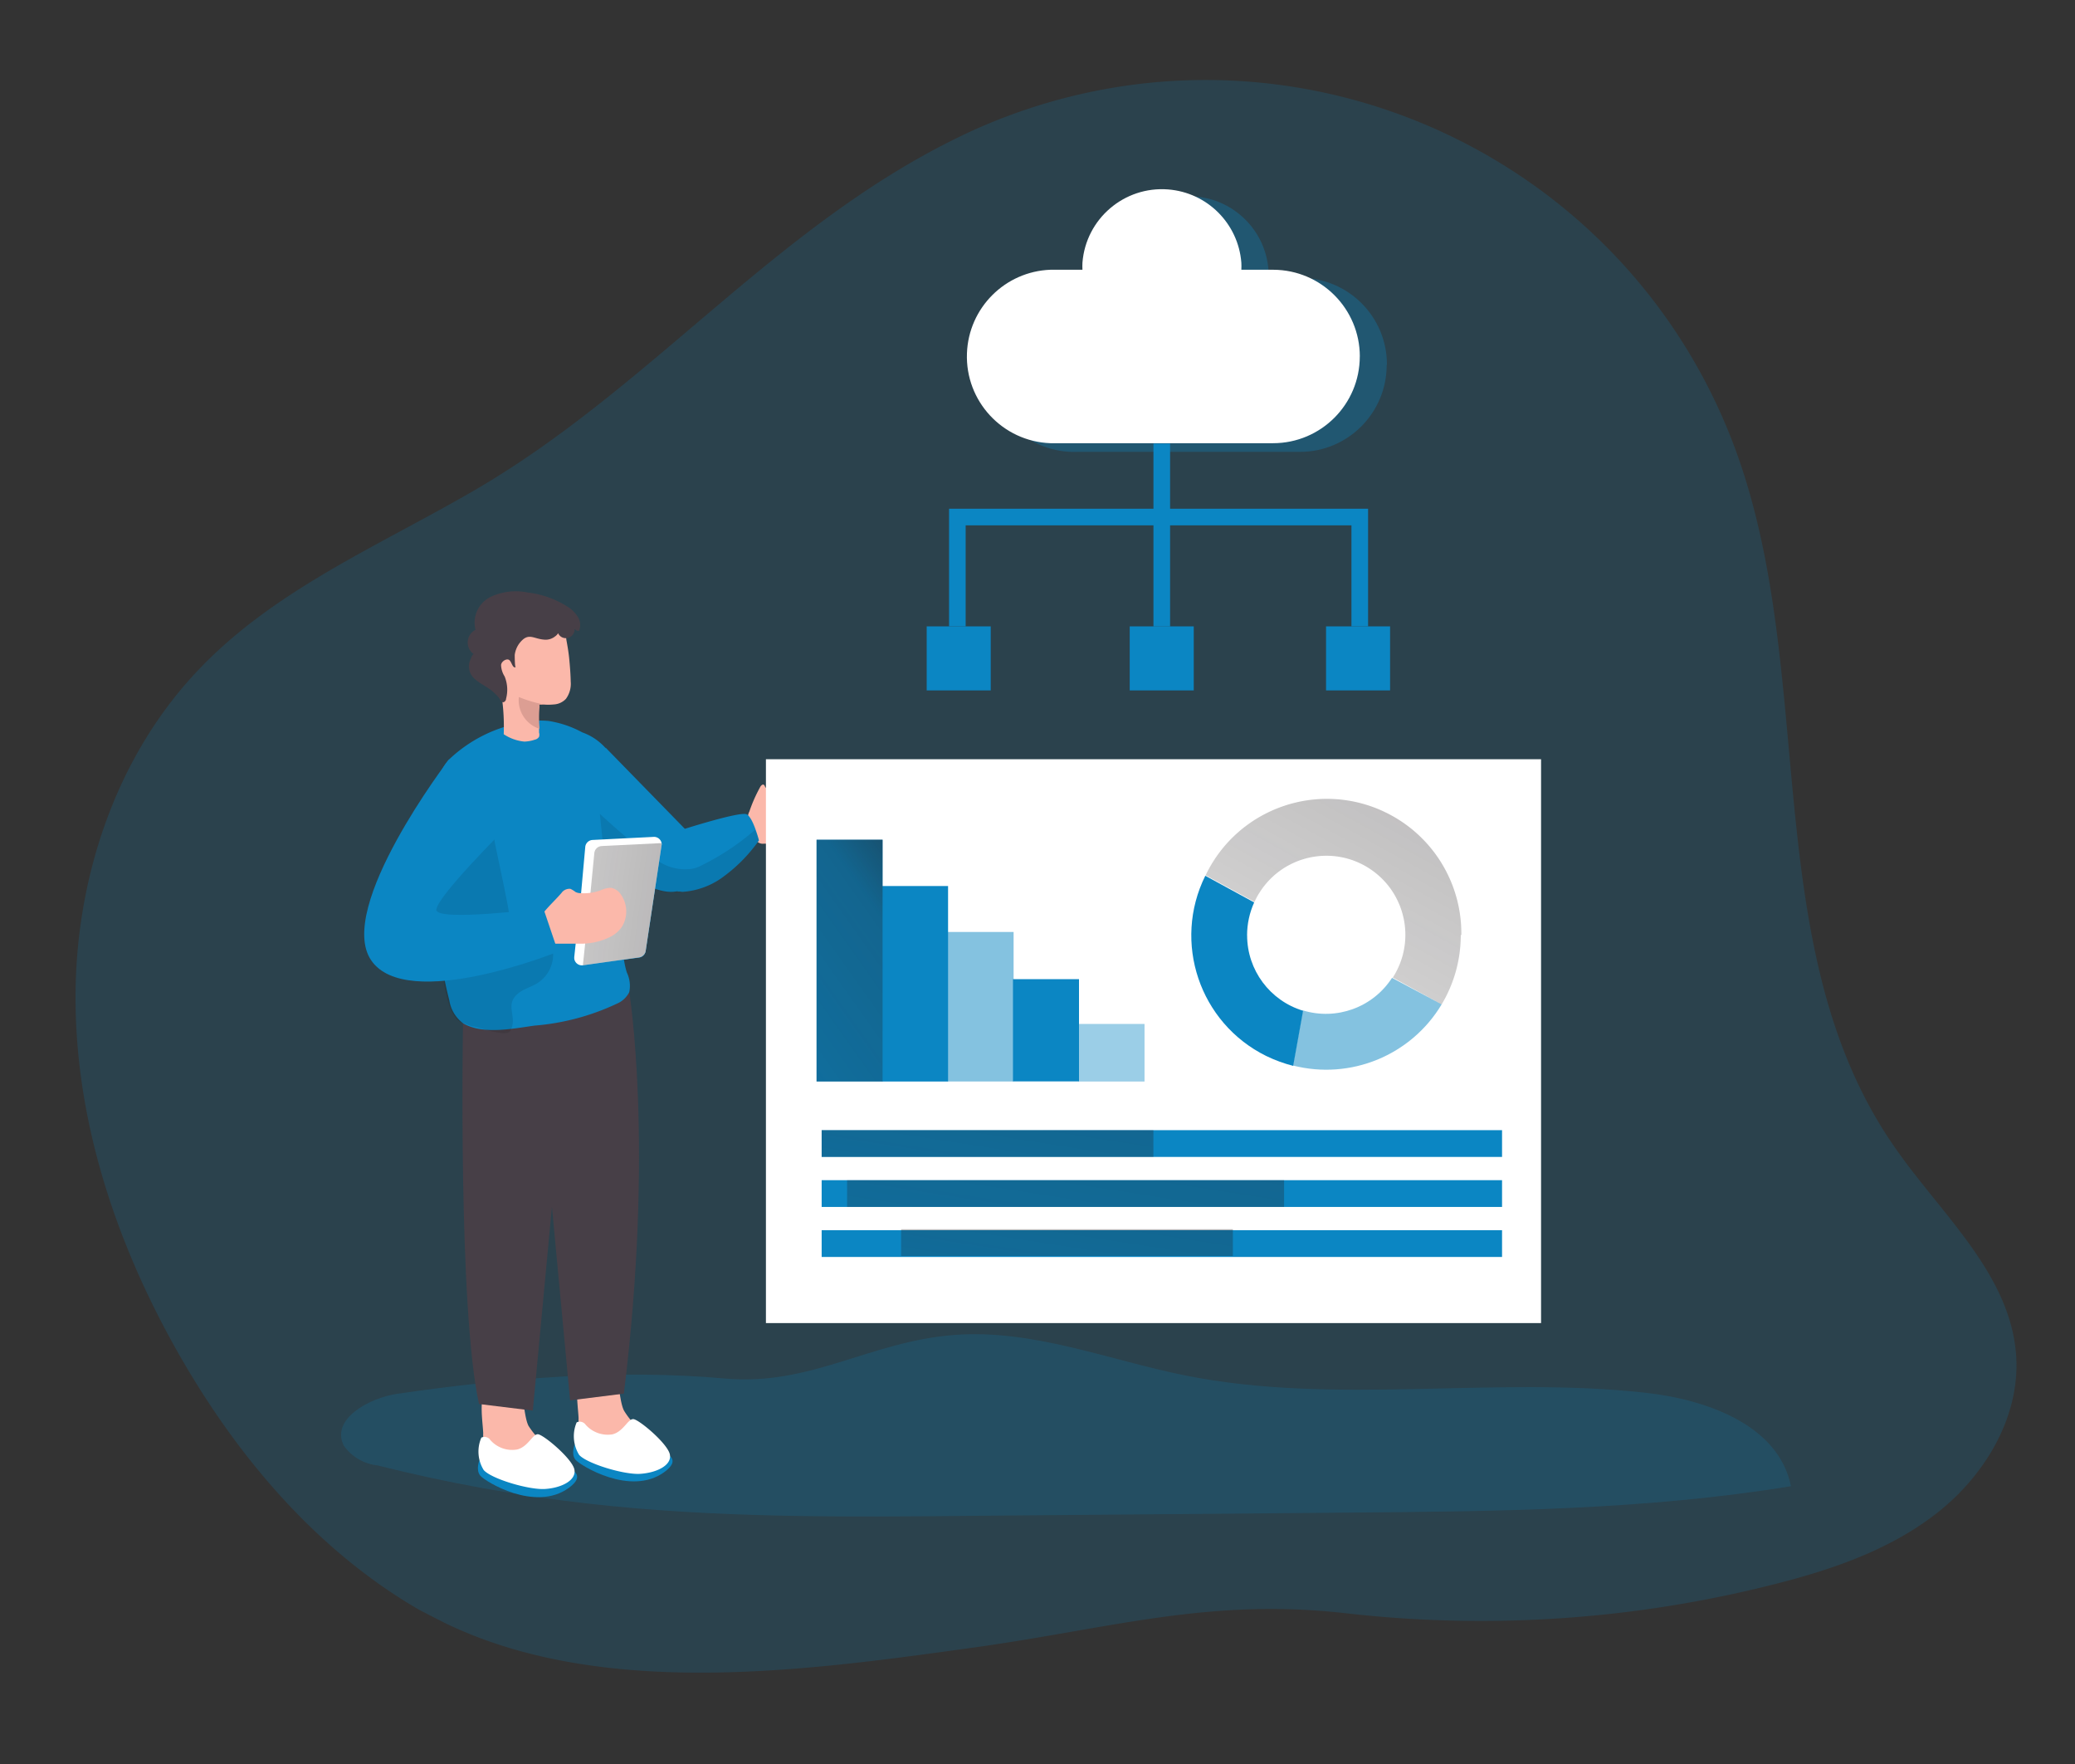 <svg viewBox="0 25 500 425" xmlns="http://www.w3.org/2000/svg" xmlns:xlink="http://www.w3.org/1999/xlink"><rect x="0" y="25" width="500" height="425" fill="#333333" stroke="none"/><linearGradient id="a" gradientTransform="translate(-496.86 466.45)" gradientUnits="userSpaceOnUse" x1="683.38" x2="562.64" y1="-218.64" y2="-235.02"><stop offset="0" stop-color="#231f20"/><stop offset=".08" stop-color="#231f20" stop-opacity=".69"/><stop offset=".21" stop-color="#231f20" stop-opacity=".32"/><stop offset="1" stop-color="#231f20" stop-opacity="0"/></linearGradient><linearGradient id="b" gradientTransform="matrix(-1 0 0 1 -5061.06 466.44)" x1="-5305.71" x2="-5162.79" xlink:href="#a" y1="-238.31" y2="-137.01"/><linearGradient id="c" gradientTransform="translate(-478.29 483.03)" x1="723.66" x2="699.13" xlink:href="#a" y1="-230.07" y2="-72.57"/><linearGradient id="d" gradientTransform="translate(-478.29 483.03)" x1="742.8" x2="718.29" xlink:href="#a" y1="-206.18" y2="-48.68"/><linearGradient id="e" gradientTransform="translate(-478.29 483.03)" x1="744.02" x2="714.36" xlink:href="#a" y1="-227.95" y2="-37.55"/><linearGradient id="f" x1="872" x2="749.79" xlink:href="#a" y1="-316.36" y2="-96.03"/><path d="m106.83 415.85c38.5 18.82 88.37 11.58 129.25 5.89 32.4-4.62 55.67-11.78 88.37-8.04 34.51 3.92 69.44 1.54 103.1-7.01 14.11-3.56 28.25-8.42 39.62-17.5 11.37-9.07 19.65-23.09 18.65-37.62-1.38-19.76-18.29-34.2-29.46-50.46-33.08-47.69-18.14-113.73-38.29-168.1-26.14-70.43-104.42-106.34-174.85-80.2a134.66 134.66 0 0 0 -12.48 5.36c-44.18 21.56-73.96 60.21-116.2 84.83-22.86 13.31-47.95 23.83-66.3 42.95-20.3 21.03-30.19 50.84-30.04 80.06s9.63 57.88 23.89 83.45 33.7 48.78 58.91 63.39c2 1.03 3.92 2.03 5.86 3z" fill="#0b86c3" opacity=".18"/><path d="m95.93 360.77c-7.04 1-16.32 6.19-13.08 12.55 1.9 2.66 4.85 4.39 8.1 4.74 16.66 4.19 33.59 7.26 50.66 9.19 30.93 3.51 62.15 3.27 93.26 2.95l90.46-.77c35.35-.29 71.19-.62 106.22-6.36-2.95-14.73-20.32-20.91-35.2-22.53-36.82-4.06-74.46 3.12-110.75-4.15-18.56-3.74-36.85-11.25-55.76-9.75-20.32 1.59-34.49 12.34-55.14 10.49-26.04-2.33-53.02-.09-78.76 3.65z" fill="#0b86c3" opacity=".18"/><path d="m139.41 366.75c-.05 1.85.3 3.69 1.03 5.39a8.87 8.87 0 0 0 3.92 3.65 15.45 15.45 0 0 0 11.49 1.15c.53-.1 1-.4 1.33-.82.21-.33.29-.73.24-1.12a8.604 8.604 0 0 0 -2.95-5.42 17.964 17.964 0 0 1 -4.12-4.74c-1.77-3.56-.47-13.02-7.16-11.49-5.66 1.27-3.92 9.43-3.77 13.4z" fill="#fbb8aa"/><path d="m138.49 373.02s-.97 2.36.21 3.71 13.23 8.84 21.36 2.95-11.05-6.66-11.05-6.66z" fill="#0b86c3"/><path d="m138.96 367.69c.76-.36 1.66-.12 2.15.56a7.11 7.11 0 0 0 6.45 2.33c2.65-.65 3.71-3.68 5.01-3.68s8.31 5.89 8.84 8.51-3.18 4.42-7.13 4.68-12.93-2.5-14.73-4.57a8.535 8.535 0 0 1 -.59-7.84z" fill="#fff"/><path d="m116.43 370.37c-.04 1.86.3 3.7 1 5.42a9.052 9.052 0 0 0 3.95 3.65c3.54 1.83 7.66 2.23 11.49 1.12.53-.09 1-.38 1.33-.8.19-.35.28-.75.24-1.15a8.533 8.533 0 0 0 -2.95-5.39 20.476 20.476 0 0 1 -4.15-4.71c-1.74-3.56-.44-13.02-7.13-11.52-5.68 1.3-3.92 9.46-3.77 13.37z" fill="#fbb8aa"/><path d="m115.52 376.82s-.94 2.33.21 3.71 13.2 8.84 21.33 2.95-11.02-6.8-11.02-6.8l-10.52.15z" fill="#0b86c3"/><path d="m115.99 371.37c.76-.38 1.68-.14 2.15.56a6.993 6.993 0 0 0 6.45 2.3c2.62-.62 3.71-3.65 4.98-3.68s8.34 5.89 8.84 8.51-3.18 4.45-7.13 4.68-12.93-2.47-14.73-4.57a8.472 8.472 0 0 1 -.56-7.81z" fill="#fff"/><path d="m111.57 271.49s-1.24 68.84 3.86 91.78l12.96 1.59 8.84-94.26-25.66.88z" fill="#473f47"/><path d="m151.63 264.04s6.07 37.11-1.3 96.73l-12.96 1.62-8.84-94.26 23.09-4.09z" fill="#473f47"/><path d="m166.77 234.4c-.15 2.47-.94 4.65-3.12 5.36h-.56c-3.98.8-9.19-2.21-12.81-4.86-1.51-1.01-2.97-2.1-4.36-3.27v-26.51l19.32 19.79c1 3.06 1.52 6.26 1.53 9.48z" fill="#0b86c3"/><path d="m150.42 234.93c0 1.24.18 2.5.18 3.74 0 6.86-1.59 13.96.44 20.62.71 1.47.92 3.14.59 4.74a5.896 5.896 0 0 1 -2.95 2.77 57.273 57.273 0 0 1 -19.88 5.3c-5.13.71-12.43 2.24-17.17-.53a8.53 8.53 0 0 1 -3.36-5.57c-1.82-7.09-2.9-14.34-3.21-21.65 0-.97-.15-1.91-.18-2.95-.41-6.6-.53-13.17-.41-19.76 0-4.77.47-9.93 3.59-13.52 5.01-4.82 11.37-8 18.23-9.1 1.94-.41 3.92-.51 5.89-.32 2.84.44 5.58 1.37 8.1 2.74 3.01 1.07 5.55 3.15 7.19 5.89 1.64 3.46 2.78 7.12 3.39 10.9.61 3.45.76 6.97.44 10.46-.18 1.74-.62 3.48-.8 5.21-.06.34-.09.69-.09 1.03z" fill="#0b86c3"/><path d="m122.41 273.82c-2 .59-6.6-1.24-8.13-1.5-.91 0-1.74-.62-2.65-.82-4.54-1.15-5.07-13.93-5.51-17.35-1.57-9.14-2.61-18.37-3.12-27.63-.22-3.51.19-7.03 1.21-10.4 1.03-3.42 3.52-6.2 6.8-7.6 5.89-2.09 7.54 16.29 8.34 20.09 1 4.77 2.03 9.54 2.95 14.29.71 3.51.32 6.27 2.95 8.84.19.2.44.35.71.41.25 0 .49-.06.71-.18 1.16-.51 2.39-.79 3.65-.85a2.31 2.31 0 0 1 2.73 1.77c.02.1.03.19.04.29.74 3.33-.65 6.76-3.51 8.63-1.24.8-2.65 1.21-3.92 1.97-4.68 2.95-.77 5.89-2.62 9.43-.12.27-.34.49-.62.62z" fill="#020202" opacity=".1"/><path d="m136.4 193.34a4.3 4.3 0 0 1 -2.95 1.38c-.89.09-1.79.09-2.68 0h-.5a.617.617 0 0 0 -.38 0c-.04.13-.04.28 0 .41-.16 1.79-.16 3.6 0 5.39v.97c.1.34.1.69 0 1.03-.25.38-.64.63-1.09.71-.79.27-1.61.41-2.44.44-1.78-.17-3.49-.78-4.98-1.77.11-3.08-.05-6.17-.5-9.22a49.14 49.14 0 0 1 -1.18-11.78 6.479 6.479 0 0 1 6.46-6.5c.35 0 .71.03 1.05.08 2.84-.05 5.63.71 8.04 2.21a3.22 3.22 0 0 1 1.21 2.39c.29 1.56.56 3.12.71 4.71s.32 3.59.35 5.39a6.14 6.14 0 0 1 -1.12 4.15zm46.87 21.12c.18-.27.53-.56.8-.38.12.1.2.23.24.38.31.58.93.94 1.59.91h1.91c1.7.06 3.27.91 4.24 2.3.97 1.37 1.5 3 1.53 4.68.18 1.51-.23 3.03-1.15 4.24a7.912 7.912 0 0 1 -6.33 1.68h-2.06a1.94 1.94 0 0 1 -2.15-1.56c-.85-2.03-2.39-4.09-1.33-6.16.71-2.11 1.62-4.15 2.71-6.1z" fill="#fbb8aa"/><path d="m133.84 178.26c-.75.63-1.71.94-2.68.85-2.65-.18-3.8-1.83-5.89.74-.68.85-1.1 1.87-1.24 2.95 0 .24 0 2.95.24 2.95-.77.27-.91-1.12-1.5-1.68s-1.94.21-2.03 1.15c.03.97.33 1.92.85 2.74.7 1.71.83 3.6.35 5.39 0 .44-.44.94-.85.82s-.68-.82-.97-1.18c-.42-.48-.87-.93-1.35-1.35-1.47-1.3-3.98-2.3-5.07-3.83-.55-.82-.8-1.81-.68-2.8 0-.24.77-2.62 1.15-2.39a3.437 3.437 0 0 1 -.84-4.8c.32-.46.75-.83 1.25-1.09a6.91 6.91 0 0 1 3.51-7.86c2.82-1.36 6.01-1.75 9.07-1.12 3.42.4 6.7 1.57 9.6 3.42 1 .61 1.85 1.45 2.47 2.44.64 1.02.75 2.28.29 3.39-.43.04-.84-.17-1.06-.53.09 1.15-.77 2.16-1.91 2.27-.87.1-1.71-.38-2.06-1.18-.17.27-.39.51-.65.71z" fill="#473f47"/><path d="m130.89 194.79h-.5a.617.617 0 0 0 -.38 0c-.04.13-.04.28 0 .41-.16 1.79-.16 3.6 0 5.39a7.22 7.22 0 0 1 -4.98-7.66c1.96.82 4.01 1.42 6.1 1.8z" fill="#dc9e93"/><path d="m182.88 227.48c-2.53 3.6-5.67 6.73-9.28 9.25a18.567 18.567 0 0 1 -8.84 3.12c-.42.04-.84-.01-1.24-.15-.68-.17-1.27-.58-1.68-1.15a9.725 9.725 0 0 1 -2.24-5.51c-.21-5.3 5.54-8.39 5.54-8.39s13.08-4.15 14.73-3.48c.85.35 1.68 2.21 2.24 3.8s.77 2.5.77 2.5z" fill="#0b86c3"/><path d="m182.88 227.48c-2.53 3.6-5.67 6.73-9.28 9.25a18.567 18.567 0 0 1 -8.84 3.12c-.42.04-.84-.01-1.24-.15-.18.08-.37.14-.56.18-3.98.8-9.16-2.24-12.81-4.89l-4.36-1.56-1.24-12.34s10.49 9.78 15.05 11.96c2.15 1.15 4.6 1.6 7.01 1.3.64-.11 1.26-.3 1.86-.56 4.86-2.34 9.38-5.31 13.46-8.84.37.82.68 1.67.94 2.53z" fill="#020202" opacity=".1"/><path d="m139.91 240.18 1.12-11.16c.07-.92.82-1.64 1.74-1.68l14.73-.74c1.03-.03 1.9.77 1.94 1.8.01.12.01.24 0 .35l-3.86 25.42c-.11.82-.77 1.46-1.59 1.56l-13.58 1.89c-1.02.12-1.95-.6-2.09-1.62a2.41 2.41 0 0 1 0-.38l1.59-15.43z" fill="#0b86c3"/><path d="m159.41 228.69-3.83 25.42c-.13.81-.78 1.44-1.59 1.56l-13.49 1.89a1.86 1.86 0 0 1 -2.12-1.55v-.04a3.23 3.23 0 0 1 0-.44l1.65-15.43 1-11.08c.1-.91.85-1.61 1.77-1.65l14.73-.74c.96-.04 1.79.67 1.91 1.62.02.15.01.3-.03.44z" fill="#fff"/><path d="m159.41 228.69-3.83 25.42c-.13.81-.78 1.44-1.59 1.56l-13.49 1.89c-.03-.15-.03-.3 0-.44l1.62-15.41 1.09-11.19c.09-.91.82-1.62 1.74-1.68l14.4-.71c.08.18.1.37.06.56z" fill="url(#a)"/><path d="m135.4 240c.5-.61 1.28-.93 2.06-.85.44.21.85.47 1.24.77.37.17.77.27 1.18.27 1.64.11 3.29-.12 4.83-.68.78-.38 1.64-.59 2.5-.62 1.05.2 1.96.85 2.5 1.77 1.54 2.3 1.59 5.28.15 7.63-.65.94-1.51 1.72-2.5 2.27a15.67 15.67 0 0 1 -7.13 1.8h-7.45c-.58.1-1.17.03-1.71-.21-.6-.56-.9-1.36-.82-2.18-.38-1.71-.14-3.49.68-5.04 1.44-1.8 3.03-3.21 4.48-4.92z" fill="#fbb8aa"/><path d="m108.12 208.07s-27.31 35.7-18.67 48.31c8.63 12.61 45.01-2.09 45.01-2.09l-3.53-10.43s-25.57 3.24-25.77.38c-.21-2.86 16.23-19.26 16.23-19.26s2.95-23.95-13.26-16.91z" fill="#0b86c3"/><path d="m334.14 112.96c0 11.54-9.35 20.9-20.88 20.91h-53.64c-11.54.43-21.25-8.57-21.68-20.11s8.57-21.25 20.11-21.68c.52-.02 1.05-.02 1.57 0h7.72c-.03-.57-.03-1.14 0-1.71.62-10.59 9.71-18.67 20.3-18.05 9.46.56 17.1 7.93 17.99 17.37v.56c.03.57.03 1.14 0 1.71h7.69c11.52-.02 20.87 9.31 20.88 20.83v.06l-.06.12z" fill="#0b86c3" opacity=".31"/><path d="m327.66 110.87c0 11.54-9.35 20.9-20.88 20.91h-53.67c-11.54-.43-20.55-10.14-20.11-21.68.41-10.93 9.18-19.7 20.11-20.11h7.72c-.03-.57-.03-1.14 0-1.71.83-10.57 10.08-18.47 20.65-17.64 9.42.74 16.9 8.22 17.64 17.64.03.57.03 1.14 0 1.71h7.72c11.5.05 20.81 9.38 20.83 20.88z" fill="#fff"/><path d="m277.94 131.87h4.01v17.7h-4.01z" fill="#0b86c3"/><path d="m329.66 175.91h-4.01v-24.34h-92.96v24.34h-4v-28.34h100.97z" fill="#0b86c3"/><path d="m277.94 149.57h4.01v26.36h-4.01zm41.59 26.34h15.43v15.43h-15.43z" fill="#0b86c3"/><path d="m272.22 175.91h15.43v15.43h-15.43zm-48.92 0h15.43v15.43h-15.43z" fill="#0b86c3"/><path d="m184.56 207.92h186.78v135.85h-186.78z" fill="#fff"/><g fill="#0b86c3"><path d="m197.99 321.39h163.95v6.45h-163.95z"/><path d="m259.88 271.7h15.91v13.87h-15.91z" opacity=".41"/><path d="m244.09 260.91h15.91v24.63h-15.91z"/><path d="m228.33 249.54h15.91v36.02h-15.91z" opacity=".5"/><path d="m212.54 238.47h15.91v47.1h-15.91z"/><path d="m196.76 227.31h15.91v58.26h-15.91z"/></g><path d="m196.76 227.31h15.91v58.26h-15.91z" fill="url(#b)"/><path d="m197.99 297.29h163.95v6.45h-163.95z" fill="#0b86c3"/><path d="m197.99 297.29h79.94v6.45h-79.94z" fill="url(#c)"/><path d="m217.14 321.15h79.94v6.45h-79.94z" fill="url(#d)"/><path d="m197.99 309.34h163.95v6.45h-163.95z" fill="#0b86c3"/><path d="m204.12 309.34h105.3v6.45h-105.3z" fill="url(#e)"/><path d="m300.5 250.34c0-2.73.59-5.43 1.71-7.92l-11.78-6.42c-7.94 16.04-1.38 35.47 14.66 43.41.02.01.05.02.07.03 2.06 1 4.23 1.79 6.45 2.36l2.39-13.28c-8.01-2.43-13.49-9.81-13.49-18.17z" fill="#0b86c3"/><path d="m347.39 266.98c-7.37 12.3-21.96 18.29-35.85 14.73l2.39-13.28c8.11 2.49 16.9-.71 21.5-7.84z" fill="#0b86c3" opacity=".5"/><path d="m351.99 250.34c0 5.86-1.59 11.61-4.6 16.64l-11.78-6.45c5.69-8.84 3.14-20.62-5.7-26.32-8.84-5.69-20.62-3.14-26.32 5.7-.5.76-.93 1.55-1.3 2.39l-11.78-6.42c7.73-16.14 27.08-22.96 43.22-15.22a32.386 32.386 0 0 1 18.4 29.57l-.15.12z" fill="url(#f)"/></svg>